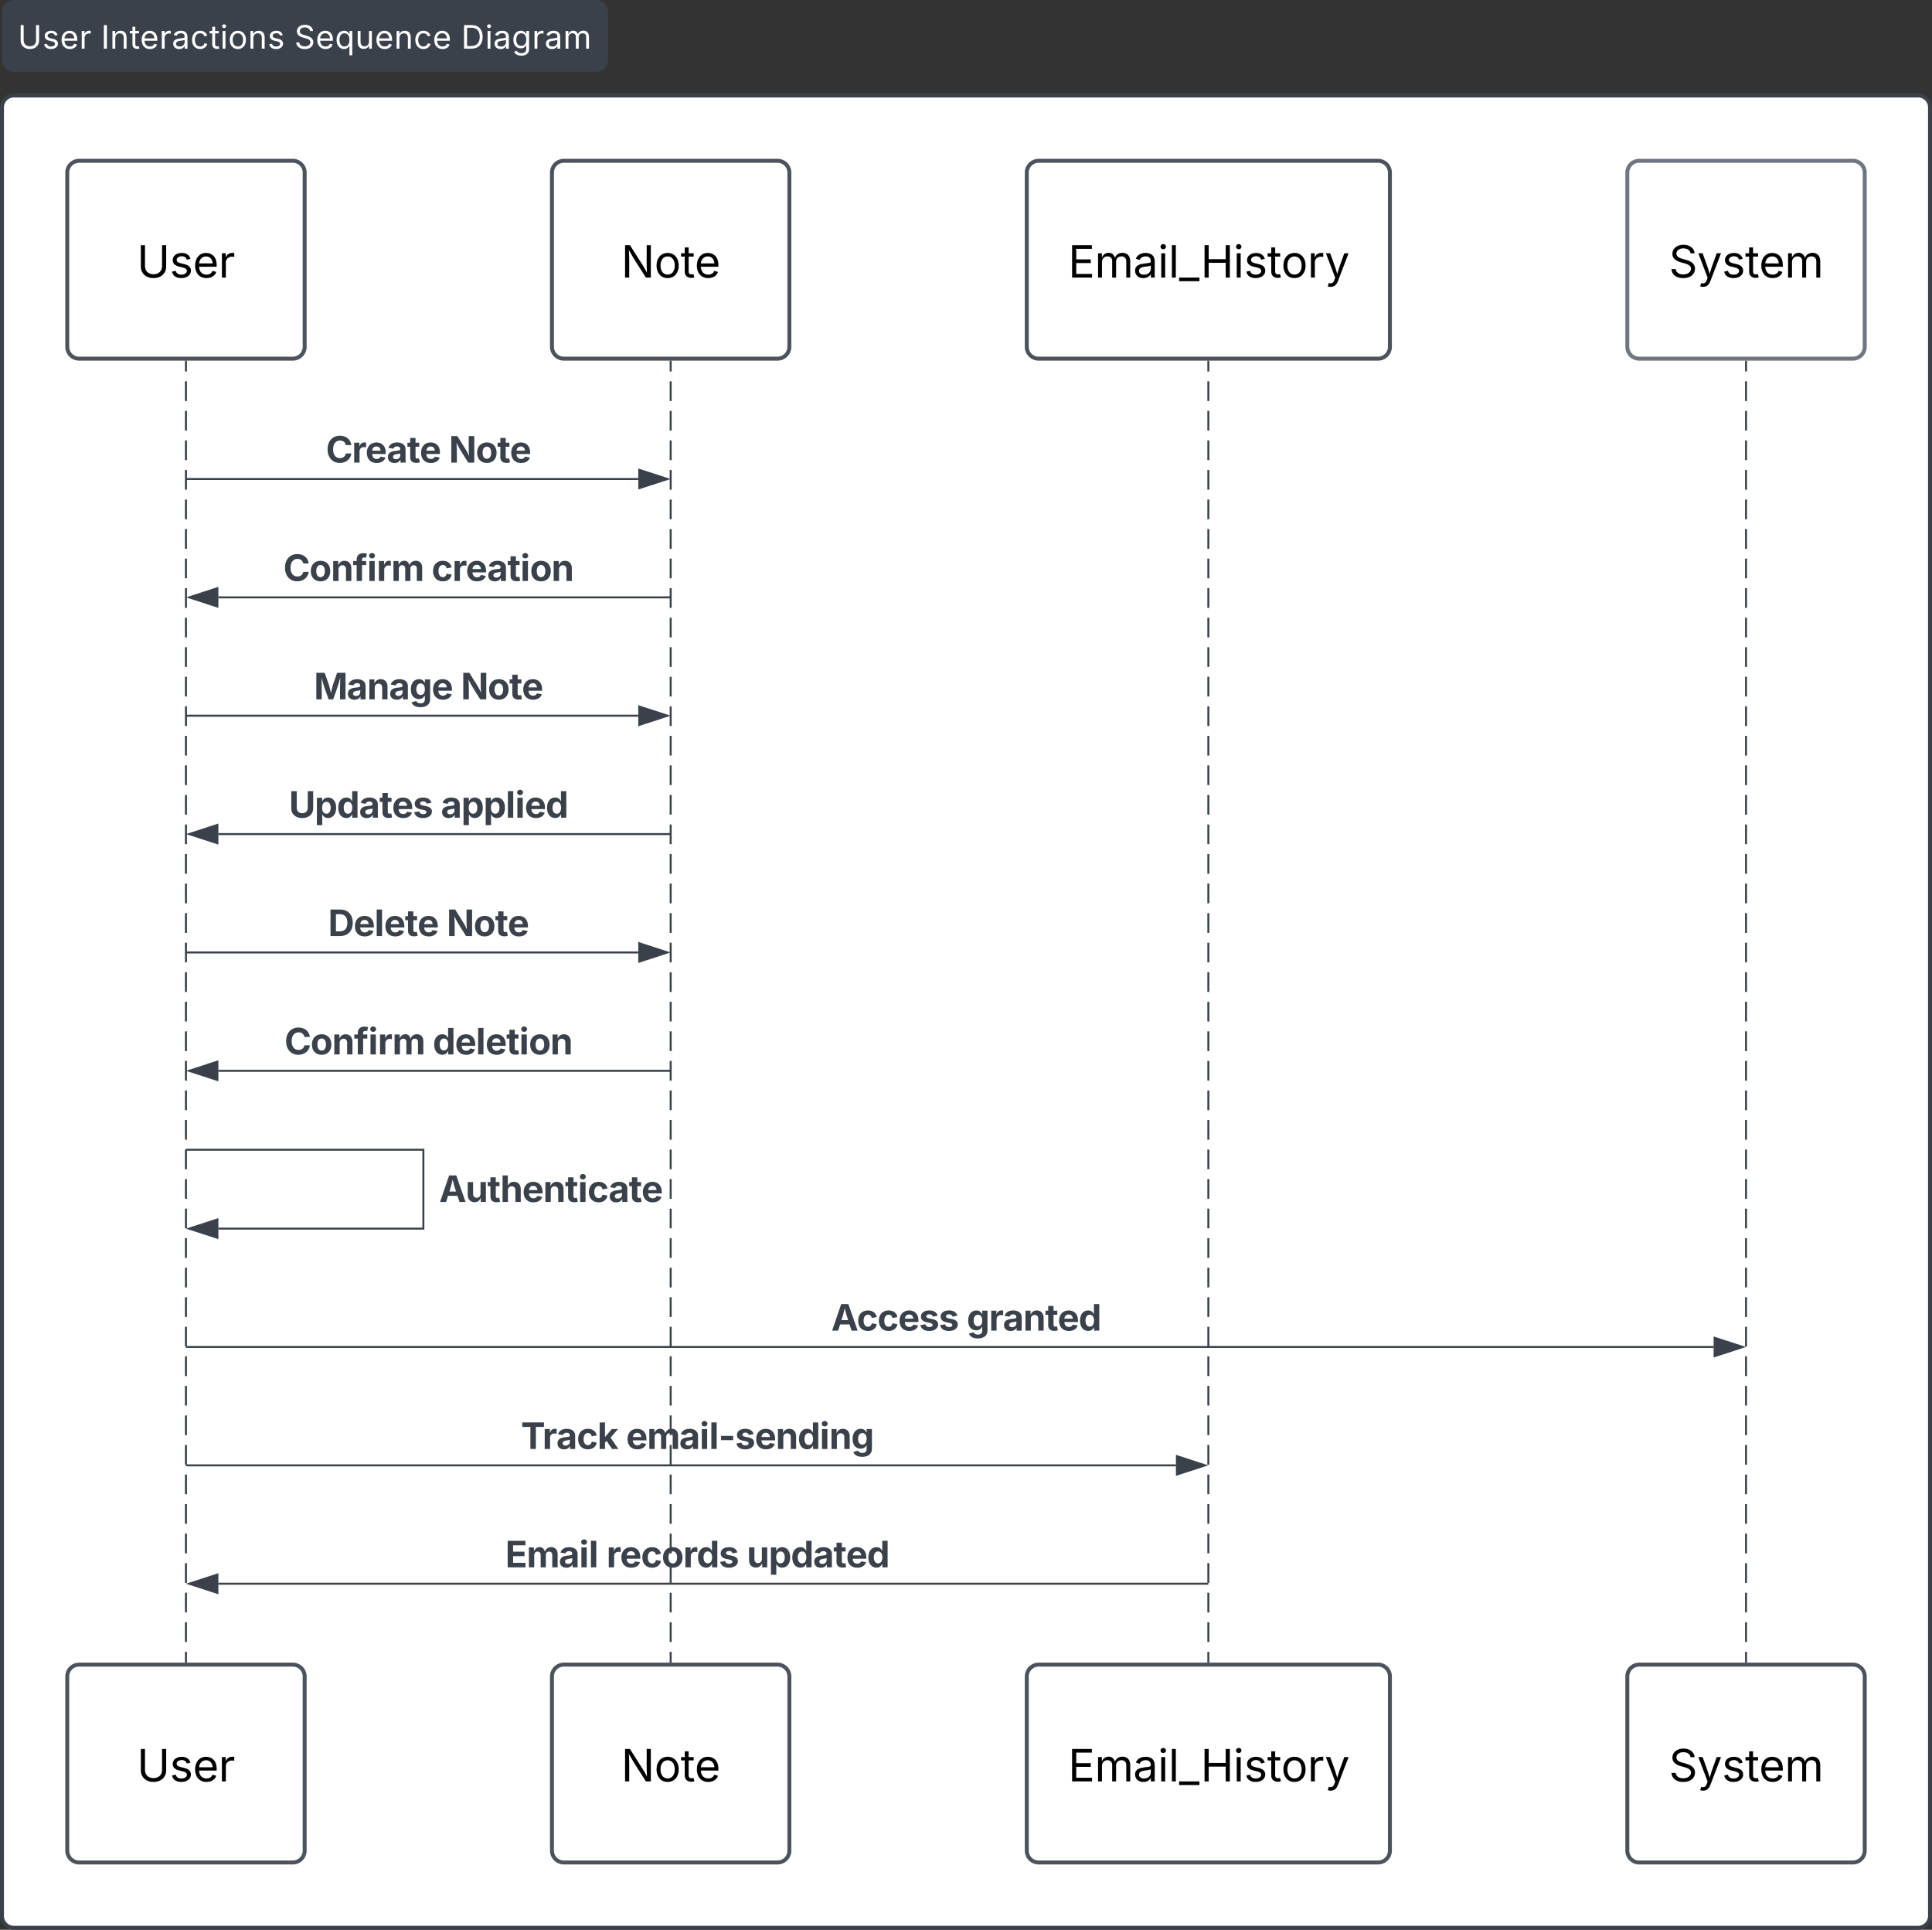 <svg xmlns="http://www.w3.org/2000/svg" xmlns:xlink="http://www.w3.org/1999/xlink" xmlns:lucid="lucid" width="976.55" height="975.25"><rect width="100%" height="100%" fill="#333333" stroke="none"/><g transform="translate(2539.148 -531.002)" lucid:page-tab-id="FJbwAR4~NS4t"><path d="M-2538.15 585.26a6 6 0 0 1 6-6h962.55a6 6 0 0 1 6 6v914a6 6 0 0 1-6 6h-962.55a6 6 0 0 1-6-6z" stroke="#3a414a" stroke-width="2" fill="#fff"/><path d="M-2538.15 537a6 6 0 0 1 6-6h294.3a6 6 0 0 1 6 6v24.26a6 6 0 0 1-6 6h-294.3a6 6 0 0 1-6-6z" fill="#3a414a"/><use xlink:href="#a" transform="matrix(1,0,0,1,-2530.148,539.002) translate(0 16.59)"/><use xlink:href="#b" transform="matrix(1,0,0,1,-2530.148,539.002) translate(42.063 16.59)"/><use xlink:href="#c" transform="matrix(1,0,0,1,-2530.148,539.002) translate(139.789 16.59)"/><use xlink:href="#d" transform="matrix(1,0,0,1,-2530.148,539.002) translate(224.118 16.59)"/><path d="M-2505.15 618.26a6 6 0 0 1 6-6h108a6 6 0 0 1 6 6v88a6 6 0 0 1-6 6h-108a6 6 0 0 1-6-6z" stroke="#4c535d" stroke-width="2" fill="#fff"/><use xlink:href="#e" transform="matrix(1,0,0,1,-2505.148,612.257) translate(35.211 59.028)"/><path d="M-2445.15 713.76v4.97m0 4.98v9.97m0 4.97v9.96m0 4.98v9.95m0 4.98v9.96m0 4.98v9.95m0 4.97v9.96m0 4.97v9.96m0 4.97v9.96m0 4.97v9.95m0 4.98v9.95m0 4.98v9.95m0 4.98v9.96m0 4.97v9.95m0 4.98v9.95m0 4.98v9.95m0 5v9.94m0 4.98v9.96m0 4.97v9.96m0 4.98v9.96m0 4.98v9.95m0 4.98v9.95m0 4.98v9.95m0 4.98v9.97m0 4.97v9.96m0 4.98v9.95m0 4.98v9.96m0 4.98v9.95m0 4.97v9.96m0 4.97v9.96m0 4.97v9.96m0 4.97v9.95m0 4.98v9.95m0 4.98v9.95m0 4.98v9.96m0 4.97v9.95m0 4.98v9.95m0 4.98v9.95m0 5v9.94m0 4.98v9.96m0 4.97v9.96m0 4.98v9.96m0 4.98v9.95m0 4.98v9.95m0 4.98v4.98" stroke="#3a414a" fill="none"/><path d="M-2444.67 713.77h-.95v-.5h.95zM-2444.67 1371.26h-.95v-.52h.95z" stroke="#3a414a" stroke-width=".05" fill="#3a414a"/><path d="M-2200.15 713.76v4.97m0 4.98v9.97m0 4.97v9.96m0 4.98v9.95m0 4.98v9.96m0 4.98v9.95m0 4.97v9.96m0 4.97v9.96m0 4.97v9.96m0 4.97v9.95m0 4.98v9.95m0 4.98v9.95m0 4.98v9.96m0 4.97v9.95m0 4.98v9.95m0 4.98v9.95m0 5v9.94m0 4.98v9.96m0 4.97v9.96m0 4.98v9.96m0 4.98v9.95m0 4.98v9.95m0 4.98v9.95m0 4.98v9.97m0 4.97v9.96m0 4.98v9.95m0 4.98v9.96m0 4.98v9.95m0 4.97v9.96m0 4.97v9.96m0 4.97v9.96m0 4.97v9.95m0 4.98v9.95m0 4.98v9.95m0 4.98v9.96m0 4.97v9.95m0 4.98v9.95m0 4.98v9.95m0 5v9.94m0 4.98v9.96m0 4.97v9.96m0 4.98v9.96m0 4.98v9.95m0 4.98v9.95m0 4.98v4.98" stroke="#3a414a" fill="none"/><path d="M-2199.67 713.77h-.95v-.5h.95zM-2199.67 1371.26h-.95v-.52h.95z" stroke="#3a414a" stroke-width=".05" fill="#3a414a"/><path d="M-1928.37 713.76v4.97m0 4.98v9.97m0 4.97v9.96m0 4.98v9.95m0 4.98v9.96m0 4.98v9.95m0 4.97v9.96m0 4.97v9.96m0 4.97v9.96m0 4.97v9.95m0 4.98v9.95m0 4.98v9.95m0 4.98v9.96m0 4.97v9.95m0 4.98v9.95m0 4.98v9.95m0 5v9.94m0 4.98v9.96m0 4.97v9.96m0 4.98v9.96m0 4.98v9.95m0 4.98v9.95m0 4.98v9.95m0 4.98v9.97m0 4.97v9.96m0 4.98v9.95m0 4.98v9.96m0 4.98v9.95m0 4.97v9.96m0 4.97v9.96m0 4.97v9.96m0 4.97v9.95m0 4.98v9.95m0 4.98v9.95m0 4.98v9.96m0 4.97v9.95m0 4.98v9.95m0 4.98v9.95m0 5v9.94m0 4.98v9.96m0 4.97v9.96m0 4.98v9.96m0 4.98v9.95m0 4.98v9.95m0 4.98v4.98" stroke="#3a414a" fill="none"/><path d="M-1927.9 713.77h-.95v-.5h.95zM-1927.9 1371.26h-.95v-.52h.95z" stroke="#3a414a" stroke-width=".05" fill="#3a414a"/><path d="M-1656.6 713.76v4.97m0 4.98v9.97m0 4.97v9.96m0 4.98v9.95m0 4.98v9.96m0 4.98v9.95m0 4.97v9.96m0 4.97v9.96m0 4.97v9.96m0 4.97v9.95m0 4.98v9.95m0 4.98v9.95m0 4.98v9.96m0 4.97v9.95m0 4.98v9.95m0 4.98v9.95m0 5v9.94m0 4.98v9.96m0 4.97v9.96m0 4.98v9.96m0 4.98v9.95m0 4.98v9.95m0 4.98v9.95m0 4.98v9.97m0 4.97v9.96m0 4.98v9.95m0 4.98v9.96m0 4.98v9.95m0 4.97v9.96m0 4.97v9.96m0 4.97v9.96m0 4.97v9.95m0 4.98v9.95m0 4.98v9.95m0 4.98v9.96m0 4.97v9.95m0 4.98v9.95m0 4.98v9.95m0 5v9.94m0 4.98v9.96m0 4.97v9.96m0 4.98v9.96m0 4.98v9.95m0 4.98v9.95m0 4.98v4.98" stroke="#3a414a" fill="none"/><path d="M-1656.12 713.77h-.95v-.5h.95zM-1656.12 1371.26h-.95v-.52h.95z" stroke="#3a414a" stroke-width=".05" fill="#3a414a"/><path d="M-2505.15 1378.26a6 6 0 0 1 6-6h108a6 6 0 0 1 6 6v88a6 6 0 0 1-6 6h-108a6 6 0 0 1-6-6z" stroke="#4c535d" stroke-width="2" fill="#fff"/><use xlink:href="#e" transform="matrix(1,0,0,1,-2505.148,1372.257) translate(35.211 59.028)"/><path d="M-2260.15 618.26a6 6 0 0 1 6-6h108a6 6 0 0 1 6 6v88a6 6 0 0 1-6 6h-108a6 6 0 0 1-6-6z" stroke="#4c535d" stroke-width="2" fill="#fff"/><use xlink:href="#f" transform="matrix(1,0,0,1,-2260.148,612.257) translate(34.967 59.028)"/><path d="M-2260.15 1378.26a6 6 0 0 1 6-6h108a6 6 0 0 1 6 6v88a6 6 0 0 1-6 6h-108a6 6 0 0 1-6-6z" stroke="#4c535d" stroke-width="2" fill="#fff"/><use xlink:href="#f" transform="matrix(1,0,0,1,-2260.148,1372.257) translate(34.967 59.028)"/><path d="M-2020.15 618.26a6 6 0 0 1 6-6h171.55a6 6 0 0 1 6 6v88a6 6 0 0 1-6 6h-171.55a6 6 0 0 1-6-6z" stroke="#4c535d" stroke-width="2" fill="#fff"/><use xlink:href="#g" transform="matrix(1,0,0,1,-2020.148,612.257) translate(20.928 59.028)"/><path d="M-2020.15 1378.26a6 6 0 0 1 6-6h171.55a6 6 0 0 1 6 6v88a6 6 0 0 1-6 6h-171.55a6 6 0 0 1-6-6z" stroke="#4c535d" stroke-width="2" fill="#fff"/><use xlink:href="#g" transform="matrix(1,0,0,1,-2020.148,1372.257) translate(20.928 59.028)"/><path d="M-1716.6 618.26a6 6 0 0 1 6-6h108a6 6 0 0 1 6 6v88a6 6 0 0 1-6 6h-108a6 6 0 0 1-6-6z" stroke="#6f7681" stroke-width="2" fill="#fff"/><use xlink:href="#h" transform="matrix(1,0,0,1,-1716.596,612.257) translate(21.029 59.028)"/><path d="M-1716.6 1378.26a6 6 0 0 1 6-6h108a6 6 0 0 1 6 6v88a6 6 0 0 1-6 6h-108a6 6 0 0 1-6-6z" stroke="#4c535d" stroke-width="2" fill="#fff"/><use xlink:href="#h" transform="matrix(1,0,0,1,-1716.596,1372.257) translate(21.029 59.028)"/><path d="M-2444.65 773.08h228.12M-2444.64 773.08h-.5" stroke="#3a414a" fill="none"/><path d="M-2201.77 773.08l-14.26 4.63v-9.26z" stroke="#3a414a" fill="#3a414a"/><use xlink:href="#i" transform="matrix(1,0,0,1,-2374.41,747.572) translate(0 17.216)"/><use xlink:href="#j" transform="matrix(1,0,0,1,-2374.41,747.572) translate(62.158 17.216)"/><path d="M-2200.65 832.9h-228.1M-2200.66 832.9h.5" stroke="#3a414a" fill="none"/><path d="M-2443.53 832.9l14.27-4.64v9.27z" stroke="#3a414a" fill="#3a414a"/><use xlink:href="#k" transform="matrix(1,0,0,1,-2395.931,807.39) translate(0 17.216)"/><use xlink:href="#l" transform="matrix(1,0,0,1,-2395.931,807.39) translate(74.94 17.216)"/><path d="M-2444.65 892.7h228.12M-2444.64 892.7h-.5" stroke="#3a414a" fill="none"/><path d="M-2201.77 892.7l-14.26 4.65v-9.27z" stroke="#3a414a" fill="#3a414a"/><use xlink:href="#m" transform="matrix(1,0,0,1,-2380.472,867.208) translate(0 17.216)"/><use xlink:href="#j" transform="matrix(1,0,0,1,-2380.472,867.208) translate(74.28 17.216)"/><path d="M-2200.65 952.53h-228.1M-2200.66 952.53h.5" stroke="#3a414a" fill="none"/><path d="M-2443.53 952.53l14.27-4.64v9.26z" stroke="#3a414a" fill="#3a414a"/><use xlink:href="#n" transform="matrix(1,0,0,1,-2393.128,927.026) translate(0 17.216)"/><use xlink:href="#o" transform="matrix(1,0,0,1,-2393.128,927.026) translate(76.814 17.216)"/><path d="M-2444.65 1012.35h228.12M-2444.64 1012.35h-.5" stroke="#3a414a" fill="none"/><path d="M-2201.77 1012.35l-14.26 4.63v-9.27z" stroke="#3a414a" fill="#3a414a"/><use xlink:href="#p" transform="matrix(1,0,0,1,-2373.308,986.845) translate(0 17.216)"/><use xlink:href="#j" transform="matrix(1,0,0,1,-2373.308,986.845) translate(59.954 17.216)"/><path d="M-2200.65 1072.17h-228.1M-2200.66 1072.17h.5" stroke="#3a414a" fill="none"/><path d="M-2443.53 1072.17l14.27-4.64v9.27z" stroke="#3a414a" fill="#3a414a"/><use xlink:href="#k" transform="matrix(1,0,0,1,-2395.358,1046.663) translate(0 17.216)"/><use xlink:href="#q" transform="matrix(1,0,0,1,-2395.358,1046.663) translate(74.94 17.216)"/><path d="M-2444.65 1112.05h119.5v39.87h-103.6M-2444.64 1112.05h-.5" stroke="#3a414a" fill="none"/><path d="M-2443.53 1151.92l14.27-4.63v9.26z" stroke="#3a414a" fill="#3a414a"/><use xlink:href="#r" transform="matrix(1,0,0,1,-2317.148,1121.233) translate(0 17.216)"/><path d="M-2444.65 1211.74h771.67M-2444.64 1211.74h-.5" stroke="#3a414a" fill="none"/><path d="M-1658.2 1211.74l-14.28 4.64v-9.27z" stroke="#3a414a" fill="#3a414a"/><use xlink:href="#s" transform="matrix(1,0,0,1,-2118.974,1186.239) translate(0 17.216)"/><use xlink:href="#t" transform="matrix(1,0,0,1,-2118.974,1186.239) translate(68.475 17.216)"/><path d="M-2444.65 1271.56h499.9M-2444.64 1271.56h-.5" stroke="#3a414a" fill="none"/><path d="M-1930 1271.56l-14.26 4.63v-9.28z" stroke="#3a414a" fill="#3a414a"/><g><use xlink:href="#u" transform="matrix(1,0,0,1,-2275.823,1246.057) translate(0 17.216)"/><use xlink:href="#v" transform="matrix(1,0,0,1,-2275.823,1246.057) translate(53.142 17.216)"/></g><path d="M-1928.87 1331.38h-499.9M-1928.88 1331.38h.5" stroke="#3a414a" fill="none"/><path d="M-2443.53 1331.38l14.27-4.64v9.27z" stroke="#3a414a" fill="#3a414a"/><g><use xlink:href="#w" transform="matrix(1,0,0,1,-2283.759,1305.875) translate(0 17.216)"/><use xlink:href="#x" transform="matrix(1,0,0,1,-2283.759,1305.875) translate(51.172 17.216)"/><use xlink:href="#y" transform="matrix(1,0,0,1,-2283.759,1305.875) translate(122.086 17.216)"/></g><defs><path fill="#fff" d="M763 24c-353 0-583-224-583-531v-983h190v968c0 214 149 370 393 370 243 0 391-156 391-370v-968h190v983c0 307-230 531-581 531" id="z"/><path fill="#fff" d="M538 24C308 24 148-78 108-271l171-41c32 123 123 178 257 178 156 0 256-77 256-169 0-77-54-128-164-154l-186-44c-203-48-300-148-300-305 0-192 176-326 414-326 230 0 351 112 402 269l-163 42c-31-80-94-158-238-158-133 0-233 69-233 162 0 83 57 129 188 160l169 40c203 48 298 149 298 302 0 196-179 339-441 339" id="A"/><path fill="#fff" d="M628 24c-324 0-524-230-524-574 0-343 198-582 503-582 237 0 487 146 487 559v75H286c9 234 145 362 343 362 132 0 231-58 273-172l174 48C1024-91 857 24 628 24zM287-650h624c-17-190-120-322-304-322-192 0-309 151-320 322" id="B"/><path fill="#fff" d="M158 0v-1118h174v172h12c41-113 157-188 290-188 26 0 70 2 91 3v181c-11-2-60-10-108-10-161 0-279 109-279 260V0H158" id="C"/><g id="a"><use transform="matrix(0.008,0,0,0.008,0,0)" xlink:href="#z"/><use transform="matrix(0.008,0,0,0.008,12.457,0)" xlink:href="#A"/><use transform="matrix(0.008,0,0,0.008,21.293,0)" xlink:href="#B"/><use transform="matrix(0.008,0,0,0.008,31.052,0)" xlink:href="#C"/></g><path fill="#fff" d="M370-1490V0H180v-1490h190" id="D"/><path fill="#fff" d="M338-670V0H158v-1118h173l1 207c72-158 192-221 342-221 226 0 378 139 378 422V0H872v-695c0-172-96-275-252-275-161 0-282 109-282 300" id="E"/><path fill="#fff" d="M598-1118v154H368v674c0 100 37 144 132 144 23 0 62-6 92-12L629-6c-37 13-88 20-134 20-193 0-307-107-307-290v-688H20v-154h168v-266h180v266h230" id="F"/><path fill="#fff" d="M471 26C259 26 90-98 90-318c0-256 228-303 435-329 202-27 287-16 287-108 0-139-79-219-234-219-161 0-248 86-283 164l-173-57c86-203 278-265 451-265 150 0 419 46 419 395V0H815v-152h-12C765-73 660 26 471 26zm31-159c199 0 310-134 310-271v-155c-30 35-226 55-295 64-131 17-246 59-246 186 0 116 97 176 231 176" id="G"/><path fill="#fff" d="M613 24c-304 0-509-231-509-576 0-350 205-580 509-580 216 0 392 114 453 309l-173 49c-33-115-133-197-280-197-223 0-326 196-326 419 0 220 103 415 326 415 150 0 252-85 285-206l172 49C1010-95 832 24 613 24" id="H"/><path fill="#fff" d="M158 0v-1118h180V0H158zm91-1301c-68 0-125-53-125-119s57-119 125-119c69 0 126 53 126 119s-57 119-126 119" id="I"/><path fill="#fff" d="M613 24c-304 0-509-231-509-576 0-350 205-580 509-580 305 0 511 230 511 580 0 345-206 576-511 576zm0-161c226 0 329-195 329-415 0-222-103-419-329-419-223 0-326 196-326 419 0 220 103 415 326 415" id="J"/><g id="b"><use transform="matrix(0.008,0,0,0.008,0,0)" xlink:href="#D"/><use transform="matrix(0.008,0,0,0.008,4.496,0)" xlink:href="#E"/><use transform="matrix(0.008,0,0,0.008,14.386,0)" xlink:href="#F"/><use transform="matrix(0.008,0,0,0.008,19.699,0)" xlink:href="#B"/><use transform="matrix(0.008,0,0,0.008,29.458,0)" xlink:href="#C"/><use transform="matrix(0.008,0,0,0.008,35.76,0)" xlink:href="#G"/><use transform="matrix(0.008,0,0,0.008,45.16,0)" xlink:href="#H"/><use transform="matrix(0.008,0,0,0.008,54.724,0)" xlink:href="#F"/><use transform="matrix(0.008,0,0,0.008,60.2,0)" xlink:href="#I"/><use transform="matrix(0.008,0,0,0.008,64.254,0)" xlink:href="#J"/><use transform="matrix(0.008,0,0,0.008,74.292,0)" xlink:href="#E"/><use transform="matrix(0.008,0,0,0.008,84.182,0)" xlink:href="#A"/></g><path fill="#fff" d="M657 26c-323 0-524-166-541-416h195c15 169 171 246 346 246 202 0 356-106 356-265 5-203-294-238-475-293-239-73-380-191-380-389 0-252 224-419 512-419 294 0 499 171 508 396H992c-17-145-151-228-328-228-193 0-321 102-321 242 0 156 175 211 284 241l149 41c160 44 422 134 422 412 0 244-197 432-541 432" id="K"/><path fill="#fff" d="M1096 418H916v-591h-14C865-111 790 24 577 24c-279 0-473-224-473-580 0-354 195-576 474-576 218 0 287 134 324 193h20v-179h174V418zM604-137c203 0 314-172 314-421 0-247-108-413-314-413-212 0-317 181-317 413 0 235 108 421 317 421" id="L"/><path fill="#fff" d="M537 14c-226 0-379-139-379-422v-710h180v695c0 172 97 275 253 275 160 0 281-109 281-300v-670h181V0H879v-209C806-46 684 14 537 14" id="M"/><g id="c"><use transform="matrix(0.008,0,0,0.008,0,0)" xlink:href="#K"/><use transform="matrix(0.008,0,0,0.008,10.74,0)" xlink:href="#B"/><use transform="matrix(0.008,0,0,0.008,20.5,0)" xlink:href="#L"/><use transform="matrix(0.008,0,0,0.008,30.75,0)" xlink:href="#M"/><use transform="matrix(0.008,0,0,0.008,40.648,0)" xlink:href="#B"/><use transform="matrix(0.008,0,0,0.008,50.408,0)" xlink:href="#E"/><use transform="matrix(0.008,0,0,0.008,60.298,0)" xlink:href="#H"/><use transform="matrix(0.008,0,0,0.008,69.862,0)" xlink:href="#B"/></g><path fill="#fff" d="M645 0H180v-1490h484c435 0 692 280 692 742 0 466-257 748-711 748zM370-168h263c363 0 539-218 539-580 0-358-176-574-521-574H370v1154" id="N"/><path fill="#fff" d="M611 442c-248 0-391-105-460-228l146-94c47 65 117 165 314 165 178 0 307-82 307-266v-224h-17C863-141 792-18 576-18c-268 0-472-195-472-546 0-346 197-568 476-568 216 0 288 133 326 193h17v-179h175V29c0 289-215 413-487 413zm-5-620c203 0 314-146 314-390 0-237-108-403-314-403-213 0-319 180-319 403 0 230 109 390 319 390" id="O"/><path fill="#fff" d="M158 0v-1118h175l1 205c55-151 181-225 313-225 147 0 245 90 285 228 53-141 190-228 352-228 194 0 352 125 352 384V0h-181v-749c0-161-105-225-225-225-151 0-243 103-243 244V0H807v-767c0-124-93-207-219-207-131 0-250 92-250 270V0H158" id="P"/><g id="d"><use transform="matrix(0.008,0,0,0.008,0,0)" xlink:href="#N"/><use transform="matrix(0.008,0,0,0.008,12.081,0)" xlink:href="#I"/><use transform="matrix(0.008,0,0,0.008,16.135,0)" xlink:href="#G"/><use transform="matrix(0.008,0,0,0.008,25.535,0)" xlink:href="#O"/><use transform="matrix(0.008,0,0,0.008,35.801,0)" xlink:href="#C"/><use transform="matrix(0.008,0,0,0.008,42.103,0)" xlink:href="#G"/><use transform="matrix(0.008,0,0,0.008,51.503,0)" xlink:href="#P"/></g><path d="M763 24c-353 0-583-224-583-531v-983h190v968c0 214 149 370 393 370 243 0 391-156 391-370v-968h190v983c0 307-230 531-581 531" id="Q"/><path d="M538 24C308 24 148-78 108-271l171-41c32 123 123 178 257 178 156 0 256-77 256-169 0-77-54-128-164-154l-186-44c-203-48-300-148-300-305 0-192 176-326 414-326 230 0 351 112 402 269l-163 42c-31-80-94-158-238-158-133 0-233 69-233 162 0 83 57 129 188 160l169 40c203 48 298 149 298 302 0 196-179 339-441 339" id="R"/><path d="M628 24c-324 0-524-230-524-574 0-343 198-582 503-582 237 0 487 146 487 559v75H286c9 234 145 362 343 362 132 0 231-58 273-172l174 48C1024-91 857 24 628 24zM287-650h624c-17-190-120-322-304-322-192 0-309 151-320 322" id="S"/><path d="M158 0v-1118h174v172h12c41-113 157-188 290-188 26 0 70 2 91 3v181c-11-2-60-10-108-10-161 0-279 109-279 260V0H158" id="T"/><g id="e"><use transform="matrix(0.011,0,0,0.011,0,0)" xlink:href="#Q"/><use transform="matrix(0.011,0,0,0.011,16.536,0)" xlink:href="#R"/><use transform="matrix(0.011,0,0,0.011,28.266,0)" xlink:href="#S"/><use transform="matrix(0.011,0,0,0.011,41.222,0)" xlink:href="#T"/></g><path d="M180 0v-1490h224l606 953c40 63 108 177 176 312-27-437-7-821-13-1265h190V0h-226C860-448 622-778 356-1262c27 476 11 792 15 1262H180" id="U"/><path d="M613 24c-304 0-509-231-509-576 0-350 205-580 509-580 305 0 511 230 511 580 0 345-206 576-511 576zm0-161c226 0 329-195 329-415 0-222-103-419-329-419-223 0-326 196-326 419 0 220 103 415 326 415" id="V"/><path d="M598-1118v154H368v674c0 100 37 144 132 144 23 0 62-6 92-12L629-6c-37 13-88 20-134 20-193 0-307-107-307-290v-688H20v-154h168v-266h180v266h230" id="W"/><g id="f"><use transform="matrix(0.011,0,0,0.011,0,0)" xlink:href="#U"/><use transform="matrix(0.011,0,0,0.011,16.743,0)" xlink:href="#V"/><use transform="matrix(0.011,0,0,0.011,30.067,0)" xlink:href="#W"/><use transform="matrix(0.011,0,0,0.011,37.12,0)" xlink:href="#S"/></g><path d="M180 0v-1490h908v168H370v486h669v168H370v500h727V0H180" id="X"/><path d="M158 0v-1118h175l1 205c55-151 181-225 313-225 147 0 245 90 285 228 53-141 190-228 352-228 194 0 352 125 352 384V0h-181v-749c0-161-105-225-225-225-151 0-243 103-243 244V0H807v-767c0-124-93-207-219-207-131 0-250 92-250 270V0H158" id="Y"/><path d="M471 26C259 26 90-98 90-318c0-256 228-303 435-329 202-27 287-16 287-108 0-139-79-219-234-219-161 0-248 86-283 164l-173-57c86-203 278-265 451-265 150 0 419 46 419 395V0H815v-152h-12C765-73 660 26 471 26zm31-159c199 0 310-134 310-271v-155c-30 35-226 55-295 64-131 17-246 59-246 186 0 116 97 176 231 176" id="Z"/><path d="M158 0v-1118h180V0H158zm91-1301c-68 0-125-53-125-119s57-119 125-119c69 0 126 53 126 119s-57 119-126 119" id="aa"/><path d="M338-1490V0H158v-1490h180" id="ab"/><path d="M934 0v166H0V0h934" id="ac"/><path d="M180 0v-1490h190v644h782v-644h190V0h-190v-678H370V0H180" id="ad"/><path d="M140 405l46-156c120 36 205 19 263-150l32-93L54-1118h197c107 313 237 620 324 950 87-331 219-637 326-950h196L606 167c-68 178-176 259-334 259-64 0-113-12-132-21" id="ae"/><g id="g"><use transform="matrix(0.011,0,0,0.011,0,0)" xlink:href="#X"/><use transform="matrix(0.011,0,0,0.011,13.357,0)" xlink:href="#Y"/><use transform="matrix(0.011,0,0,0.011,32.823,0)" xlink:href="#Z"/><use transform="matrix(0.011,0,0,0.011,45.302,0)" xlink:href="#aa"/><use transform="matrix(0.011,0,0,0.011,50.684,0)" xlink:href="#ab"/><use transform="matrix(0.011,0,0,0.011,56.066,0)" xlink:href="#ac"/><use transform="matrix(0.011,0,0,0.011,66.949,0)" xlink:href="#ad"/><use transform="matrix(0.011,0,0,0.011,83.464,0)" xlink:href="#aa"/><use transform="matrix(0.011,0,0,0.011,88.845,0)" xlink:href="#R"/><use transform="matrix(0.011,0,0,0.011,100.575,0)" xlink:href="#W"/><use transform="matrix(0.011,0,0,0.011,107.628,0)" xlink:href="#V"/><use transform="matrix(0.011,0,0,0.011,120.953,0)" xlink:href="#T"/><use transform="matrix(0.011,0,0,0.011,129.666,0)" xlink:href="#ae"/></g><path d="M657 26c-323 0-524-166-541-416h195c15 169 171 246 346 246 202 0 356-106 356-265 5-203-294-238-475-293-239-73-380-191-380-389 0-252 224-419 512-419 294 0 499 171 508 396H992c-17-145-151-228-328-228-193 0-321 102-321 242 0 156 175 211 284 241l149 41c160 44 422 134 422 412 0 244-197 432-541 432" id="af"/><g id="h"><use transform="matrix(0.011,0,0,0.011,0,0)" xlink:href="#af"/><use transform="matrix(0.011,0,0,0.011,14.258,0)" xlink:href="#ae"/><use transform="matrix(0.011,0,0,0.011,26.747,0)" xlink:href="#R"/><use transform="matrix(0.011,0,0,0.011,38.477,0)" xlink:href="#W"/><use transform="matrix(0.011,0,0,0.011,45.53,0)" xlink:href="#S"/><use transform="matrix(0.011,0,0,0.011,58.485,0)" xlink:href="#Y"/></g><path fill="#3a414a" d="M786 20C389 20 94-260 94-744c0-487 299-766 692-766 339 0 597 194 641 529h-309c-28-162-156-258-326-258-233 0-388 179-388 495 0 323 157 493 387 493 170 0 298-97 328-259h309c-34 277-266 530-642 530" id="ag"/><path fill="#3a414a" d="M128 0v-1118h290v195h12c54-169 184-238 367-200v268c-27-8-86-15-130-15-138 0-239 95-239 234V0H128" id="ah"/><path fill="#3a414a" d="M633 22C291 22 81-200 81-553c0-345 210-579 537-579 292 0 525 185 525 567v84H378c7 183 109 277 260 277 105 0 184-46 216-132l272 51C1071-99 893 22 633 22zM380-669h474c-15-146-94-237-233-237-143 0-229 99-241 237" id="ai"/><path fill="#3a414a" d="M440 22C227 22 68-92 68-313c0-250 202-322 422-343 195-21 271-24 271-105 0-95-63-149-175-149-116 0-187 57-211 129l-275-46c57-194 237-305 487-305 240 0 474 108 474 379V0H777v-155h-10C713-51 605 22 440 22zm85-211c140 0 238-93 238-211v-121c-37 26-156 42-222 51-111 16-185 59-185 149 0 87 70 132 169 132" id="aj"/><path fill="#3a414a" d="M683-1118v229H474v562c0 71 29 104 102 104 23 0 73-7 95-13l43 225C647 9 580 16 520 16 296 16 174-96 174-301v-588H20v-229h154v-266h300v266h209" id="ak"/><g id="i"><use transform="matrix(0.009,0,0,0.009,0,0)" xlink:href="#ag"/><use transform="matrix(0.009,0,0,0.009,13.147,0)" xlink:href="#ah"/><use transform="matrix(0.009,0,0,0.009,19.95,0)" xlink:href="#ai"/><use transform="matrix(0.009,0,0,0.009,30.71,0)" xlink:href="#aj"/><use transform="matrix(0.009,0,0,0.009,41.028,0)" xlink:href="#ak"/><use transform="matrix(0.009,0,0,0.009,47.362,0)" xlink:href="#ai"/></g><path fill="#3a414a" d="M135 0v-1490h340l471 754c59 97 122 210 187 365-32-387-14-721-19-1119h312V0h-341C855-382 627-689 427-1113c32 420 16 695 20 1113H135" id="al"/><path fill="#3a414a" d="M628 22C291 22 81-210 81-554c0-346 210-578 547-578 336 0 547 232 547 578 0 344-211 576-547 576zm0-236c160 0 242-146 242-341 0-197-82-341-242-341S387-753 387-555c0 195 81 341 241 341" id="am"/><g id="j"><use transform="matrix(0.009,0,0,0.009,0,0)" xlink:href="#al"/><use transform="matrix(0.009,0,0,0.009,13.546,0)" xlink:href="#am"/><use transform="matrix(0.009,0,0,0.009,24.445,0)" xlink:href="#ak"/><use transform="matrix(0.009,0,0,0.009,30.78,0)" xlink:href="#ai"/></g><path fill="#3a414a" d="M428-647V0H128v-1118h283l4 231c63-156 176-245 348-245 232 0 384 159 384 421V0H847v-659c0-139-76-222-202-222-128 0-217 86-217 234" id="an"/><path fill="#3a414a" d="M750-1118v229H516V0H217v-889H20v-229h197v-86c0-238 156-356 363-356 94 0 178 20 215 31l-54 226c-25-7-61-15-100-15-123-3-131 84-125 200h234" id="ao"/><path fill="#3a414a" d="M128 0v-1118h300V0H128zm150-1264c-91 0-165-68-165-154 0-85 74-154 165-154 90 0 165 69 165 154 0 86-75 154-165 154" id="ap"/><path fill="#3a414a" d="M128 0v-1118h278l12 217c60-163 185-234 319-234 143 0 236 81 288 251 63-172 205-251 359-251 205 0 357 138 357 381V0h-301v-697c0-126-76-187-177-187-114 0-184 79-184 196V0H789v-705c0-109-72-179-174-179-106 0-187 74-187 208V0H128" id="aq"/><g id="k"><use transform="matrix(0.009,0,0,0.009,0,0)" xlink:href="#ag"/><use transform="matrix(0.009,0,0,0.009,13.147,0)" xlink:href="#am"/><use transform="matrix(0.009,0,0,0.009,24.046,0)" xlink:href="#an"/><use transform="matrix(0.009,0,0,0.009,35.11,0)" xlink:href="#ao"/><use transform="matrix(0.009,0,0,0.009,42.329,0)" xlink:href="#ap"/><use transform="matrix(0.009,0,0,0.009,47.146,0)" xlink:href="#ah"/><use transform="matrix(0.009,0,0,0.009,54.513,0)" xlink:href="#aq"/></g><path fill="#3a414a" d="M628 22C291 22 81-210 81-554c0-346 210-578 547-578 265 0 455 142 497 372l-279 52c-25-116-99-188-215-188-160 0-244 139-244 341 0 200 84 341 244 341 116 0 193-74 217-195l279 51C1085-123 896 22 628 22" id="ar"/><g id="l"><use transform="matrix(0.009,0,0,0.009,0,0)" xlink:href="#ar"/><use transform="matrix(0.009,0,0,0.009,10.457,0)" xlink:href="#ah"/><use transform="matrix(0.009,0,0,0.009,17.26,0)" xlink:href="#ai"/><use transform="matrix(0.009,0,0,0.009,28.02,0)" xlink:href="#aj"/><use transform="matrix(0.009,0,0,0.009,38.338,0)" xlink:href="#ak"/><use transform="matrix(0.009,0,0,0.009,44.846,0)" xlink:href="#ap"/><use transform="matrix(0.009,0,0,0.009,49.662,0)" xlink:href="#am"/><use transform="matrix(0.009,0,0,0.009,60.561,0)" xlink:href="#an"/></g><path fill="#3a414a" d="M135 0v-1490h468l242 684c30 94 76 293 111 455 34-161 80-360 110-455l238-684h470V0h-307c0-447-3-765 11-1227-122 503-246 788-395 1227H826C676-435 552-717 427-1215c15 453 11 775 11 1215H135" id="as"/><path fill="#3a414a" d="M625 442c-280 0-454-114-503-274l258-72c28 63 97 128 243 128 153 0 246-69 246-216v-206h-23C805-108 717-16 536-16 284-16 81-191 81-561c0-378 208-571 456-571 188 0 280 113 321 202h13v-188h295V-9c0 303-226 451-541 451zm5-686c153 0 240-119 240-319 0-198-86-329-240-329-158 0-241 137-241 329 0 195 85 319 241 319" id="at"/><g id="m"><use transform="matrix(0.009,0,0,0.009,0,0)" xlink:href="#as"/><use transform="matrix(0.009,0,0,0.009,16.557,0)" xlink:href="#aj"/><use transform="matrix(0.009,0,0,0.009,26.875,0)" xlink:href="#an"/><use transform="matrix(0.009,0,0,0.009,37.939,0)" xlink:href="#aj"/><use transform="matrix(0.009,0,0,0.009,48.256,0)" xlink:href="#at"/><use transform="matrix(0.009,0,0,0.009,59.485,0)" xlink:href="#ai"/></g><path fill="#3a414a" d="M750 21c-371 0-615-218-615-544v-967h305v942c0 174 123 299 310 299s309-125 309-299v-942h306v967c0 326-247 544-615 544" id="au"/><path fill="#3a414a" d="M128 418v-1536h295v188h14c41-89 129-202 319-202 248 0 453 193 453 575 0 372-197 576-455 576-183 0-275-108-317-198h-9v597H128zm534-640c156 0 240-139 240-336 0-196-83-334-240-334-154 0-241 131-241 334 0 202 88 336 241 336" id="av"/><path fill="#3a414a" d="M537 19C279 19 81-185 81-557c0-382 206-575 454-575 190 0 278 113 318 202h10v-560h300V0H868v-179h-15C812-89 719 19 537 19zm92-241c153 0 240-134 240-336 0-203-86-334-240-334-158 0-240 138-240 334 0 197 84 336 240 336" id="aw"/><path fill="#3a414a" d="M572 22C302 22 117-98 78-306l279-48c29 105 101 156 224 156 114 0 185-48 185-115 0-118-228-130-337-155-215-49-322-150-322-317 0-215 187-347 470-347 265 0 424 116 466 298l-266 47c-24-76-87-130-196-130-98 0-174 46-174 113 0 56 38 95 144 117l201 40c216 44 320 143 320 302 0 220-207 367-500 367" id="ax"/><g id="n"><use transform="matrix(0.009,0,0,0.009,0,0)" xlink:href="#au"/><use transform="matrix(0.009,0,0,0.009,13.008,0)" xlink:href="#av"/><use transform="matrix(0.009,0,0,0.009,24.211,0)" xlink:href="#aw"/><use transform="matrix(0.009,0,0,0.009,35.413,0)" xlink:href="#aj"/><use transform="matrix(0.009,0,0,0.009,45.731,0)" xlink:href="#ak"/><use transform="matrix(0.009,0,0,0.009,52.066,0)" xlink:href="#ai"/><use transform="matrix(0.009,0,0,0.009,62.652,0)" xlink:href="#ax"/></g><path fill="#3a414a" d="M428-1490V0H128v-1490h300" id="ay"/><g id="o"><use transform="matrix(0.009,0,0,0.009,0,0)" xlink:href="#aj"/><use transform="matrix(0.009,0,0,0.009,10.318,0)" xlink:href="#av"/><use transform="matrix(0.009,0,0,0.009,21.521,0)" xlink:href="#av"/><use transform="matrix(0.009,0,0,0.009,32.723,0)" xlink:href="#ay"/><use transform="matrix(0.009,0,0,0.009,37.539,0)" xlink:href="#ap"/><use transform="matrix(0.009,0,0,0.009,42.355,0)" xlink:href="#ai"/><use transform="matrix(0.009,0,0,0.009,52.942,0)" xlink:href="#aw"/></g><path fill="#3a414a" d="M659 0H135v-1490h529c448 0 721 280 721 744 0 466-273 746-726 746zM440-263h204c287 0 437-148 437-483 0-333-150-481-435-481H440v964" id="az"/><g id="p"><use transform="matrix(0.009,0,0,0.009,0,0)" xlink:href="#az"/><use transform="matrix(0.009,0,0,0.009,12.834,0)" xlink:href="#ai"/><use transform="matrix(0.009,0,0,0.009,23.421,0)" xlink:href="#ay"/><use transform="matrix(0.009,0,0,0.009,28.237,0)" xlink:href="#ai"/><use transform="matrix(0.009,0,0,0.009,38.824,0)" xlink:href="#ak"/><use transform="matrix(0.009,0,0,0.009,45.158,0)" xlink:href="#ai"/></g><g id="q"><use transform="matrix(0.009,0,0,0.009,0,0)" xlink:href="#aw"/><use transform="matrix(0.009,0,0,0.009,11.203,0)" xlink:href="#ai"/><use transform="matrix(0.009,0,0,0.009,21.79,0)" xlink:href="#ay"/><use transform="matrix(0.009,0,0,0.009,26.606,0)" xlink:href="#ai"/><use transform="matrix(0.009,0,0,0.009,37.192,0)" xlink:href="#ak"/><use transform="matrix(0.009,0,0,0.009,43.701,0)" xlink:href="#ap"/><use transform="matrix(0.009,0,0,0.009,48.517,0)" xlink:href="#am"/><use transform="matrix(0.009,0,0,0.009,59.416,0)" xlink:href="#an"/></g><path fill="#3a414a" d="M49 0l509-1490h400L1480 0h-339l-115-346H497L386 0H49zm524-585h374c-75-213-124-402-192-666-66 268-110 453-182 666" id="aA"/><path fill="#3a414a" d="M513 14c-232 0-385-159-385-421v-711h300v659c0 139 76 222 202 222 127 0 217-86 217-234v-647h301V0H864l-4-232C797-74 683 14 513 14" id="aB"/><path fill="#3a414a" d="M428-647V0H128v-1490h294v586c65-146 175-228 341-228 232 0 385 159 385 421V0H847v-659c0-139-76-222-202-222-128 0-217 86-217 234" id="aC"/><g id="r"><use transform="matrix(0.009,0,0,0.009,0,0)" xlink:href="#aA"/><use transform="matrix(0.009,0,0,0.009,13.268,0)" xlink:href="#aB"/><use transform="matrix(0.009,0,0,0.009,24.332,0)" xlink:href="#ak"/><use transform="matrix(0.009,0,0,0.009,30.884,0)" xlink:href="#aC"/><use transform="matrix(0.009,0,0,0.009,41.948,0)" xlink:href="#ai"/><use transform="matrix(0.009,0,0,0.009,52.534,0)" xlink:href="#an"/><use transform="matrix(0.009,0,0,0.009,63.598,0)" xlink:href="#ak"/><use transform="matrix(0.009,0,0,0.009,70.107,0)" xlink:href="#ap"/><use transform="matrix(0.009,0,0,0.009,74.923,0)" xlink:href="#ar"/><use transform="matrix(0.009,0,0,0.009,85.553,0)" xlink:href="#aj"/><use transform="matrix(0.009,0,0,0.009,95.87,0)" xlink:href="#ak"/><use transform="matrix(0.009,0,0,0.009,102.205,0)" xlink:href="#ai"/></g><g id="s"><use transform="matrix(0.009,0,0,0.009,0,0)" xlink:href="#aA"/><use transform="matrix(0.009,0,0,0.009,12.86,0)" xlink:href="#ar"/><use transform="matrix(0.009,0,0,0.009,23.317,0)" xlink:href="#ar"/><use transform="matrix(0.009,0,0,0.009,33.773,0)" xlink:href="#ai"/><use transform="matrix(0.009,0,0,0.009,44.36,0)" xlink:href="#ax"/><use transform="matrix(0.009,0,0,0.009,54.313,0)" xlink:href="#ax"/></g><g id="t"><use transform="matrix(0.009,0,0,0.009,0,0)" xlink:href="#at"/><use transform="matrix(0.009,0,0,0.009,11.229,0)" xlink:href="#ah"/><use transform="matrix(0.009,0,0,0.009,18.223,0)" xlink:href="#aj"/><use transform="matrix(0.009,0,0,0.009,28.541,0)" xlink:href="#an"/><use transform="matrix(0.009,0,0,0.009,39.605,0)" xlink:href="#ak"/><use transform="matrix(0.009,0,0,0.009,45.939,0)" xlink:href="#ai"/><use transform="matrix(0.009,0,0,0.009,56.526,0)" xlink:href="#aw"/></g><path fill="#3a414a" d="M75-1237v-253h1217v253H837V0H531v-1237H75" id="aD"/><path fill="#3a414a" d="M128 0v-1490h300v802h17l366-430h347L740-633 1179 0H826L514-456l-86 97V0H128" id="aE"/><g id="u"><use transform="matrix(0.009,0,0,0.009,0,0)" xlink:href="#aD"/><use transform="matrix(0.009,0,0,0.009,10.856,0)" xlink:href="#ah"/><use transform="matrix(0.009,0,0,0.009,17.85,0)" xlink:href="#aj"/><use transform="matrix(0.009,0,0,0.009,28.168,0)" xlink:href="#ar"/><use transform="matrix(0.009,0,0,0.009,38.624,0)" xlink:href="#aE"/></g><path fill="#3a414a" d="M818-733v240H140v-240h678" id="aF"/><g id="v"><use transform="matrix(0.009,0,0,0.009,0,0)" xlink:href="#ai"/><use transform="matrix(0.009,0,0,0.009,10.587,0)" xlink:href="#aq"/><use transform="matrix(0.009,0,0,0.009,26.805,0)" xlink:href="#aj"/><use transform="matrix(0.009,0,0,0.009,37.123,0)" xlink:href="#ap"/><use transform="matrix(0.009,0,0,0.009,41.939,0)" xlink:href="#ay"/><use transform="matrix(0.009,0,0,0.009,46.755,0)" xlink:href="#aF"/><use transform="matrix(0.009,0,0,0.009,55.068,0)" xlink:href="#ax"/><use transform="matrix(0.009,0,0,0.009,65.021,0)" xlink:href="#ai"/><use transform="matrix(0.009,0,0,0.009,75.608,0)" xlink:href="#an"/><use transform="matrix(0.009,0,0,0.009,86.672,0)" xlink:href="#aw"/><use transform="matrix(0.009,0,0,0.009,97.875,0)" xlink:href="#ap"/><use transform="matrix(0.009,0,0,0.009,102.691,0)" xlink:href="#an"/><use transform="matrix(0.009,0,0,0.009,113.755,0)" xlink:href="#at"/></g><path fill="#3a414a" d="M135 0v-1490h997v253H440v360h640v249H440v375h694V0H135" id="aG"/><g id="w"><use transform="matrix(0.009,0,0,0.009,0,0)" xlink:href="#aG"/><use transform="matrix(0.009,0,0,0.009,10.795,0)" xlink:href="#aq"/><use transform="matrix(0.009,0,0,0.009,27.013,0)" xlink:href="#aj"/><use transform="matrix(0.009,0,0,0.009,37.331,0)" xlink:href="#ap"/><use transform="matrix(0.009,0,0,0.009,42.147,0)" xlink:href="#ay"/></g><g id="x"><use transform="matrix(0.009,0,0,0.009,0,0)" xlink:href="#ah"/><use transform="matrix(0.009,0,0,0.009,6.803,0)" xlink:href="#ai"/><use transform="matrix(0.009,0,0,0.009,17.39,0)" xlink:href="#ar"/><use transform="matrix(0.009,0,0,0.009,27.847,0)" xlink:href="#am"/><use transform="matrix(0.009,0,0,0.009,38.746,0)" xlink:href="#ah"/><use transform="matrix(0.009,0,0,0.009,45.549,0)" xlink:href="#aw"/><use transform="matrix(0.009,0,0,0.009,56.752,0)" xlink:href="#ax"/></g><g id="y"><use transform="matrix(0.009,0,0,0.009,0,0)" xlink:href="#aB"/><use transform="matrix(0.009,0,0,0.009,11.064,0)" xlink:href="#av"/><use transform="matrix(0.009,0,0,0.009,22.267,0)" xlink:href="#aw"/><use transform="matrix(0.009,0,0,0.009,33.47,0)" xlink:href="#aj"/><use transform="matrix(0.009,0,0,0.009,43.787,0)" xlink:href="#ak"/><use transform="matrix(0.009,0,0,0.009,50.122,0)" xlink:href="#ai"/><use transform="matrix(0.009,0,0,0.009,60.709,0)" xlink:href="#aw"/></g></defs></g></svg>